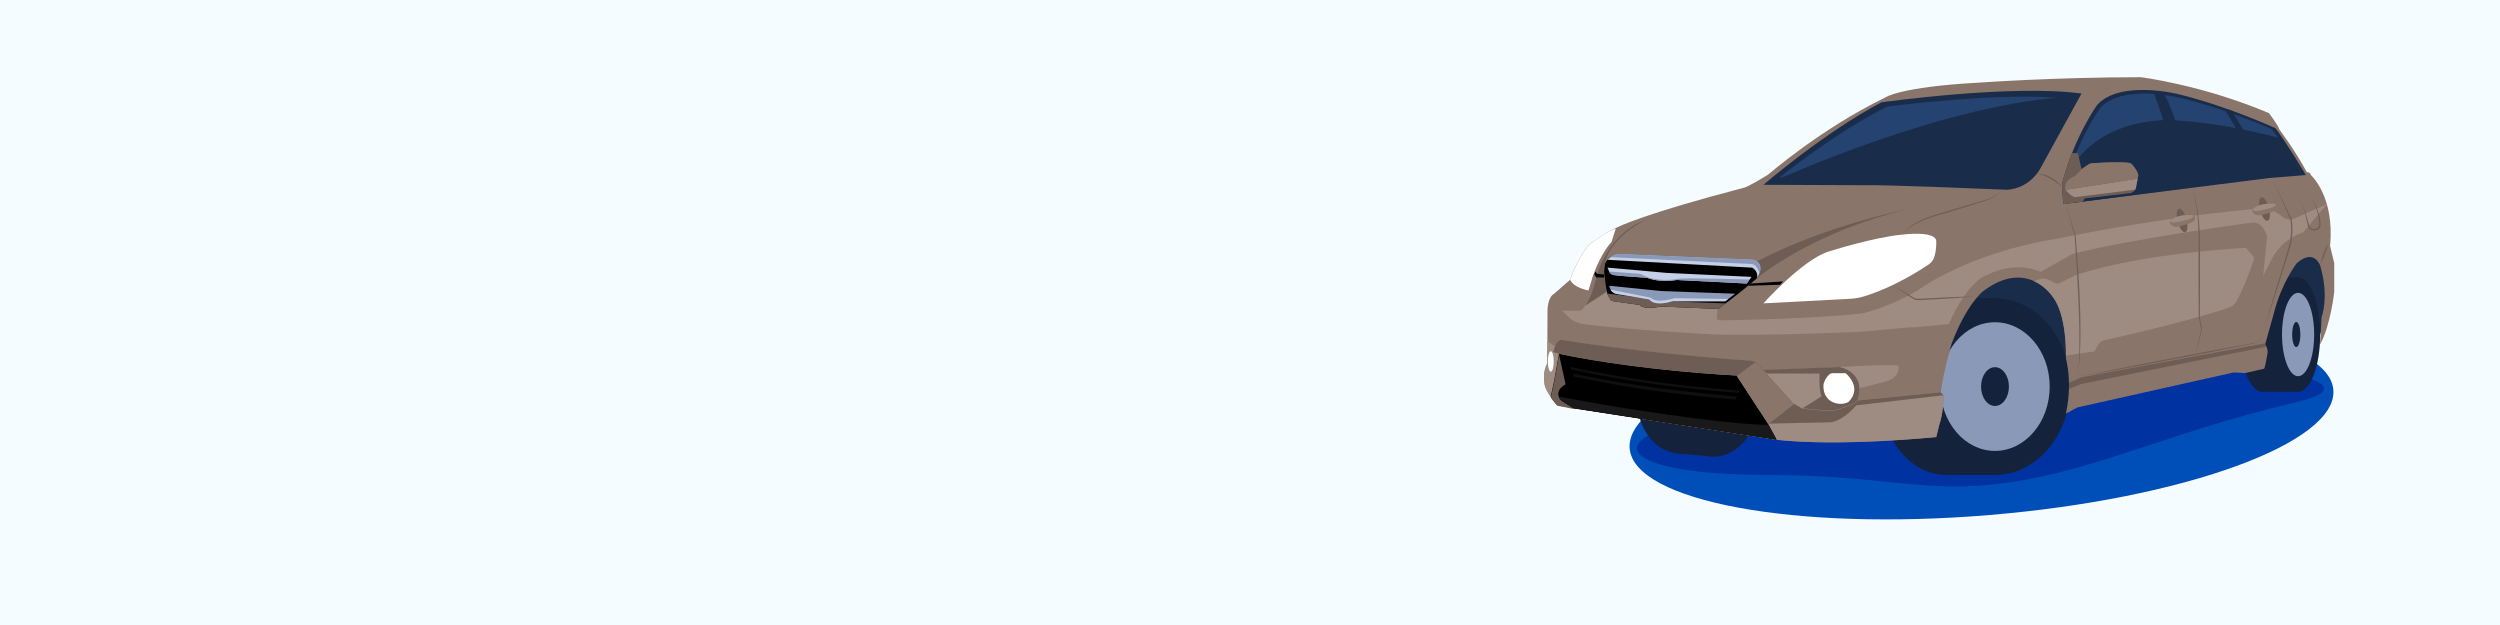 <?xml version="1.0" encoding="UTF-8"?> <svg xmlns="http://www.w3.org/2000/svg" width="1600" height="400" viewBox="0 0 1600 400" fill="none"><rect x="0" y="0" width="1600" height="400" fill="#808080" stroke="none"/><g clip-path="url(#clip0_1_213)"><path d="M1600 0H0V400H1600V0Z" fill="#F5FCFF"></path><path d="M1273.27 329.61C1397.63 319.25 1496.16 283.39 1493.34 249.5C1490.52 215.61 1387.41 196.54 1263.05 206.89C1138.69 217.24 1040.16 253.11 1042.98 287C1045.8 320.89 1148.9 339.96 1273.27 329.61Z" fill="#004EB7"></path><path d="M1370.34 238.55C1383.28 238.54 1422.15 234.15 1453.08 237.64C1484 241.13 1503.66 249.35 1469.62 257.35C1382.21 277.88 1334.72 304.93 1270.5 310.49C1226.87 314.27 1200.55 303.95 1129.95 303.95C1057.58 303.95 1023.05 288.7 1067.26 273.27C1126.78 252.51 1195.32 256.51 1195.32 256.51C1195.32 256.51 1264.21 238.63 1370.34 238.55Z" fill="#0032A1"></path><path d="M1212.05 215.06L1287.85 287.29L1363.46 228.12L1436.15 173.78L1472.6 236.29L1484.92 214.09L1490.46 195.67V174.52L1481.33 146.98L1332.16 146.09L1259.35 156.31L1228.03 191.68L1212.05 215.06Z" fill="#192D4B"></path><path d="M1245.48 303.94C1269.27 303.94 1288.55 278.631 1288.55 247.41C1288.55 216.189 1269.27 190.88 1245.48 190.88C1221.69 190.88 1202.41 216.189 1202.41 247.41C1202.41 278.631 1221.69 303.94 1245.48 303.94Z" fill="#14233B"></path><path d="M1276.79 190.87H1245.48V303.94H1276.79V190.87Z" fill="#14233B"></path><path d="M1276.79 303.94C1303.34 303.94 1324.86 278.631 1324.86 247.41C1324.86 216.189 1303.34 190.88 1276.79 190.88C1250.24 190.88 1228.72 216.189 1228.72 247.41C1228.72 278.631 1250.24 303.94 1276.79 303.94Z" fill="#14233B"></path><path d="M1276.79 288.58C1296.13 288.58 1311.8 270.148 1311.8 247.41C1311.8 224.672 1296.13 206.24 1276.79 206.24C1257.45 206.24 1241.78 224.672 1241.78 247.41C1241.78 270.148 1257.45 288.58 1276.79 288.58Z" fill="#8B99B9"></path><path d="M1276.79 259.82C1281.72 259.82 1285.71 254.264 1285.71 247.41C1285.71 240.556 1281.72 235 1276.79 235C1271.86 235 1267.87 240.556 1267.87 247.41C1267.87 254.264 1271.86 259.82 1276.79 259.82Z" fill="#14233B"></path><path d="M1447.66 250.72C1455.34 250.72 1461.57 234.32 1461.57 214.09C1461.57 193.86 1455.34 177.46 1447.66 177.46C1439.98 177.46 1433.75 193.86 1433.75 214.09C1433.75 234.32 1439.98 250.72 1447.66 250.72Z" fill="#14233B"></path><path d="M1470.78 177.46H1447.66V250.72H1470.78V177.46Z" fill="#14233B"></path><path d="M1470.78 250.72C1478.59 250.72 1484.92 234.32 1484.92 214.09C1484.92 193.86 1478.59 177.46 1470.78 177.46C1462.97 177.46 1456.64 193.86 1456.64 214.09C1456.64 234.32 1462.97 250.72 1470.78 250.72Z" fill="#14233B"></path><path d="M1470.78 240.77C1476.46 240.77 1481.07 228.825 1481.07 214.09C1481.07 199.355 1476.46 187.41 1470.78 187.41C1465.1 187.41 1460.49 199.355 1460.49 214.09C1460.49 228.825 1465.1 240.77 1470.78 240.77Z" fill="#8B99B9"></path><path d="M1469.6 222.13C1471.05 222.13 1472.22 218.53 1472.22 214.09C1472.22 209.65 1471.05 206.05 1469.6 206.05C1468.15 206.05 1466.98 209.65 1466.98 214.09C1466.98 218.53 1468.15 222.13 1469.6 222.13Z" fill="#14233B"></path><path d="M1125.84 258.959C1127.67 239.207 1116.82 222.05 1101.59 220.639C1086.37 219.228 1072.55 234.097 1070.72 253.85C1068.89 273.603 1079.74 290.759 1094.96 292.17C1110.19 293.581 1124.01 278.712 1125.84 258.959Z" fill="#14233B"></path><path d="M1105.63 257.083C1107.46 237.33 1096.04 220.122 1080.13 218.647C1064.22 217.171 1049.83 231.988 1048 251.741C1046.17 271.494 1057.58 288.702 1073.5 290.178C1089.41 291.653 1103.8 276.836 1105.63 257.083Z" fill="#14233B"></path><path d="M1080.13 218.648L1073.5 290.18L1094.96 292.169L1101.59 220.637L1080.13 218.648Z" fill="#14233B"></path><path d="M996.65 259.2C996.65 259.2 988.28 250.26 988.42 244.73C988.42 244.73 987.29 237.64 990.26 232.67L990.4 198.34C990.4 198.34 990.54 190.11 994.66 187.99L1004.87 179.05C1004.87 179.05 1011.11 160.75 1019.34 154.8C1019.34 154.8 1030.55 147 1035.79 145.15C1035.79 145.15 1051.75 136.92 1116.21 120.12C1116.21 120.12 1118.76 119.69 1131.53 111.82C1131.53 111.82 1165 82.6 1206.42 62.46C1206.42 62.46 1215.36 55.65 1266.42 52.89C1266.42 52.89 1314.79 49.41 1370.1 49.41C1370.1 49.41 1409.25 54.23 1452.08 72.39C1452.08 72.39 1457.75 79.62 1458.89 83.03C1458.89 83.03 1468.82 96.08 1476.34 110.12C1476.34 110.12 1478.89 110.26 1478.89 111.96C1478.89 111.96 1494.35 125.58 1491.23 157.35L1493.92 168.41V186.71C1493.92 186.71 1491.65 208.27 1484.84 220.47L1485.83 202.88C1485.83 202.88 1490.87 190.14 1484.91 169.91C1484.91 169.91 1481.01 158.76 1469.95 168.41C1469.95 168.41 1460.34 180.64 1455.34 200.22L1449.7 220.43C1449.7 220.43 1451.3 222.34 1451.3 225.54C1451.3 225.54 1450.13 233.31 1449.07 235.97L1436.77 238.77L1429.68 238.34L1329.54 260.75L1314.79 268.69C1314.79 268.69 1323.02 252.52 1322.17 228.41C1322.17 228.41 1323.02 201.74 1313.66 189.83C1313.66 189.83 1297.49 164.87 1269.12 186.43C1269.12 186.43 1258.55 194.59 1248.98 220.12C1248.98 220.12 1244.16 236.5 1242 251.18L1243.88 253.09C1243.88 253.09 1244.02 263.52 1241.08 272.03L1239.21 279.69C1239.21 279.69 1178.63 286 1136.93 281.46L1006.72 261.32L996.65 259.2Z" fill="#8A756A"></path><path d="M1301.75 179.92C1309.52 183.44 1313.67 189.84 1313.67 189.84C1323.03 201.75 1322.18 227.57 1322.18 227.57L1340.48 224.88L1342.86 220.61C1343.66 219.18 1345.03 218.15 1346.63 217.8C1357.45 215.39 1400.65 205.58 1426.48 196.91C1428.6 196.2 1430.35 194.71 1431.41 192.73C1433.92 188.01 1438.73 178.13 1442.74 164.88L1437.37 158.64C1437.37 158.64 1370.4 161.76 1328.13 176.23L1318.23 181.18C1317.32 181.64 1316.24 181.64 1315.33 181.18L1310.73 178.88C1309.16 178.09 1307.33 177.98 1305.67 178.56L1301.75 179.92Z" fill="#9E8B82"></path><path d="M1242 251.19L1243.88 253.1C1243.88 253.1 1244.02 263.53 1241.08 272.04L1239.21 279.7C1239.21 279.7 1178.63 286.01 1136.93 281.47L1006.72 261.33L996.65 259.2C996.65 259.2 988.28 250.26 988.42 244.73C988.42 244.73 987.29 237.64 990.26 232.67L990.32 218.42L995.23 221.61C995.23 221.61 996.79 217.5 999.63 217.64C999.63 217.64 1043.14 225.41 1119.81 230.93C1122.15 231.1 1124.33 232.17 1125.88 233.91L1128.57 236.93L1177.07 235.09C1177.07 235.09 1194.73 238 1188.77 256.29L1242 251.19Z" fill="#9E8B82"></path><path d="M1136.93 281.32L1006.72 261.18L996.65 259.05C996.65 259.05 994.56 256.82 992.48 253.89L994.66 243.6L997.78 226.44C997.78 226.44 1045.58 236.72 1111.53 240.34L1131.74 271.83L1136.93 281.32Z" fill="black"></path><path d="M997.82 227.1L994.7 244.26L992.52 254.55C994.59 257.48 996.69 259.68 996.69 259.68L1006.76 261.66L1003.21 251.6L997.82 226.92" fill="#6E5D54"></path><path d="M1006.73 261.18L1136.94 281.32L1131.76 271.82L1125.94 262.76C1125.66 262.73 1042.65 253.09 1006.73 244.59C1006.73 244.59 1001.43 245.04 998.47 248.8C996.47 251.34 997.17 255.07 999.89 256.81L1006.73 261.18Z" fill="black"></path><path d="M997.6 253.88C997.99 255.05 998.77 256.1 999.89 256.82L1006.73 261.18L1136.94 281.32L1131.76 271.82C1131.76 271.82 1116.05 273.31 1034.81 260.47L997.6 253.88Z" fill="#191919"></path><path d="M1004.88 179.06C1004.88 179.06 1011.12 160.76 1019.35 154.81C1019.35 154.81 1028.91 147.93 1034.15 146.09L1031.4 154.81C1031.4 154.81 1025.07 161.05 1019.51 176.37L1016.65 185.87C1016.65 185.87 1007.43 184.45 1004.88 179.06Z" fill="white"></path><path d="M1128.58 118.28C1128.58 118.28 1167.44 84.8 1204.1 65.49C1204.1 65.49 1287.19 53.76 1332.16 59.87L1306.25 107.04C1306.25 107.04 1300.14 120.24 1284.74 121.46C1284.74 121.46 1204.33 118.04 1192.11 118.53L1128.58 118.28Z" fill="#192D4B"></path><path d="M1138.94 113.57C1138.94 113.57 1174.4 84.81 1207.84 68.23C1207.84 68.23 1283.66 58.15 1324.69 63.4L1301.05 103.91C1301.05 103.91 1295.48 115.25 1281.43 116.29C1281.43 116.29 1208.07 113.35 1196.92 113.77L1138.94 113.57Z" fill="#254370"></path><path d="M1320.5 130.61L1452.48 113.91L1475.77 112.03C1475.77 112.03 1463.24 91.09 1456.32 82.05C1456.32 82.05 1425.15 67.8 1394.51 60.35C1394.51 60.35 1357.06 50.78 1342.17 67.16C1342.17 67.16 1327.94 86.87 1320.15 115.97C1319.79 117.32 1319.67 118.72 1319.76 120.11L1320.5 130.61Z" fill="#192D4B"></path><path d="M1323.65 127.79L1450.25 112.26L1472.59 110.51C1472.59 110.51 1460.57 91.04 1453.93 82.64C1453.93 82.64 1424.03 69.39 1394.64 62.47C1394.64 62.47 1358.72 53.57 1344.43 68.8C1344.43 68.8 1330.78 87.13 1323.31 114.17C1322.96 115.42 1322.85 116.72 1322.94 118.02L1323.65 127.79Z" fill="#254370"></path><path d="M1128.58 194.15C1128.58 194.15 1153.56 166.25 1170.22 161.02C1170.22 161.02 1198.7 151.91 1217.3 150.17C1217.3 150.17 1239.41 147.26 1239.21 154.63C1239.21 154.63 1239.46 160.71 1237.6 165.29C1236.95 166.9 1235.83 168.26 1234.39 169.24C1229.3 172.69 1211.99 183.85 1192.86 189.72C1190.35 190.49 1187.75 190.95 1185.14 191.16L1128.58 194.15Z" fill="white"></path><path d="M999.63 198.81H1011.76C1011.76 198.81 1017.5 195.24 1021.55 177.58C1021.55 177.58 1027.93 148.43 1055.8 139.71C1055.8 139.71 1025.53 152.05 1026.62 175.67L1028.61 188.27L1031 191.44L1099.4 196.71L1098.75 203.16C1098.65 204.16 1099.44 205.03 1100.45 205.02C1110.78 204.87 1161.15 204 1191.96 200.58C1191.96 200.58 1208.77 196.75 1227.28 185.9C1227.28 185.9 1258.91 162.07 1315.36 152.99C1315.36 152.99 1389.4 137.39 1451.81 133.13C1451.81 133.13 1457.24 135.84 1460.91 138.87C1462.97 140.57 1465.78 141.01 1468.22 139.93L1489.19 130.63L1474.08 148.66C1465.35 151.52 1458.11 157.7 1453.9 165.87L1448.41 176.53L1450.96 151.28C1450.96 151.28 1448.41 141.35 1441.03 142.49C1441.03 142.49 1364.15 152.77 1326.42 162.52L1306 173.98C1306 173.98 1290.97 166.32 1271.68 175.97C1271.68 175.97 1259.95 178.76 1247.19 207.42L1225.55 209.48C1223.78 209.41 1222 209.46 1220.24 209.62L1191.97 212.28C1191.97 212.28 1141.76 214.82 1098.36 214.12C1098.36 214.12 1041.05 211.27 1012.84 207.29C1009.47 206.81 1006.35 205.29 1003.9 202.93L999.63 198.81Z" fill="#9E8B82"></path><path d="M1014.66 195.55C1016.67 192.58 1019.36 187.15 1021.55 177.57C1021.55 177.57 1027.93 148.42 1055.8 139.7C1055.8 139.7 1025.53 152.04 1026.62 175.66L1028.4 186.63L1014.66 195.55Z" fill="#6E5D54"></path><path d="M1377.92 58.54C1377.92 58.54 1388.13 80.35 1393.24 120.24L1403.14 118.04C1403.14 118.04 1393.67 74.53 1384.94 59.88L1377.92 58.54Z" fill="#192D4B"></path><path d="M1423.59 69.99C1423.59 69.99 1439.9 95.1 1446.43 113.53L1451.15 112.78C1451.15 112.78 1437.37 83.46 1427.72 70.54L1423.59 69.99Z" fill="#192D4B"></path><path d="M1320.33 250.41L1332.1 245.73L1450.54 221.84L1449.46 219.77L1332.1 241.47L1321.19 246.28L1320.33 250.41Z" fill="#6E5D54"></path><path d="M995.24 221.47C995.24 221.47 996.8 217.36 999.64 217.5C999.64 217.5 1043.15 225.27 1119.82 230.79C1122.16 230.96 1124.34 232.03 1125.89 233.77L1127.84 235.96L1129.9 238.5L1147.71 258.11L1153.45 261.41C1153.45 261.41 1167.5 263.46 1174.96 262.53C1175.23 262.5 1175.49 262.43 1175.75 262.34L1186.74 258.44L1188.76 256.31L1194.79 255.73L1241.99 251.05L1243.87 252.96L1187.88 259.43C1187.88 259.43 1181.11 268.4 1171.97 270.26L1131.86 271.11L1111.54 240.35C1111.54 240.35 1048.2 237.3 997.79 226.45L994.04 225.35L995.24 221.47Z" fill="#6E5D54"></path><path d="M1147.71 259.08L1131.86 271.4L1111.54 240.64L1123.14 231.98C1124.17 232.49 1125.11 233.19 1125.89 234.06L1127.84 236.25L1129.9 238.79L1147.71 258.4" fill="#8A756A"></path><path d="M1007.42 241.04C1007.66 241.08 1007.94 241.05 1008.19 241.12L1026.13 244.71C1055.62 250.44 1084.32 253.4 1110.49 255.74L1111.63 253.88C1113.89 253.33 1063.98 251.15 1006.68 239.07L1007.42 241.04Z" fill="#0F0F0F"></path><path d="M1005.87 236.66C1006.1 236.77 1006.93 236.83 1007.18 236.9L1025.68 240.53C1063.3 247.42 1092.7 249.8 1112.34 251.46L1113.36 250.24C1116.39 249.36 1069.52 248.68 1005.24 234.9L1005.87 236.66Z" fill="#0F0F0F"></path><path d="M992.51 237.87C993.554 237.87 994.4 234.942 994.4 231.33C994.4 227.718 993.554 224.79 992.51 224.79C991.466 224.79 990.62 227.718 990.62 231.33C990.62 234.942 991.466 237.87 992.51 237.87Z" fill="white"></path><path d="M1021.05 173.78L1022.19 175.25L1026.62 175.66V177.62L1021.55 177.57L1020.34 175.7L1021.05 173.78Z" fill="black"></path><path d="M1120.5 181.46L1141.12 180.09L1139.2 182.26L1118.79 182.89L1120.5 181.46Z" fill="black"></path><path d="M1124.43 178.09C1124.43 178.09 1159.34 148.43 1220.9 133.96C1220.9 133.96 1170.18 143.51 1124.48 167.22L1124.43 178.09Z" fill="#6E5D54"></path><path d="M1026.62 173.86C1026.62 173.86 1027.66 185.73 1029.11 188.95L1031.19 192.57L1049.46 195.19C1049.46 195.19 1050.08 197.2 1057.14 197L1063.58 196.2L1099.58 197.68C1099.58 197.68 1111.75 189.15 1124.42 178.09C1124.42 178.09 1130.65 169.51 1122.55 166.15L1036.93 162.51C1034.94 162.43 1032.98 162.99 1031.37 164.12C1030.5 164.73 1029.57 165.46 1028.77 166.26C1027.78 167.25 1027.18 168.55 1027.03 169.92L1026.62 173.86Z" fill="black"></path><path d="M1124.43 178.09C1124.43 178.09 1130.66 169.51 1122.56 166.15L1036.94 162.51C1034.95 162.43 1032.99 162.99 1031.38 164.12C1030.51 164.73 1029.58 165.46 1028.78 166.26L1121.43 171.3C1121.44 171.29 1125.68 173.64 1124.43 178.09Z" fill="#C5CFE6"></path><path d="M1030.78 164.56C1030.99 164.41 1031.19 164.26 1031.39 164.12C1033 162.99 1034.96 162.43 1036.95 162.51L1122.57 166.15C1127.4 168.15 1127.13 172.01 1126.13 174.8C1126.13 174.8 1125.19 171.58 1123.18 169.84C1122.55 169.29 1121.72 169.02 1120.89 168.98L1030.78 164.56Z" fill="#8B99B9"></path><path d="M1028.8 187.93C1029.01 188.83 1029.66 190.05 1029.9 190.58L1031.19 192.58L1049.46 195.2C1049.46 195.2 1050.08 197.21 1057.14 197.01L1063.58 196.21L1099.58 197.69C1099.58 197.69 1101.43 196.4 1104.43 194.16L1070 192.93C1070 192.93 1059.28 195.39 1055.5 191.09L1028.8 187.93Z" fill="#6E5D54"></path><path d="M1028.8 171.29L1066.67 174.65L1120.99 177.2L1117.91 181.46L1073.05 179.19C1073.05 179.19 1062.55 181.18 1054.19 177.77C1054.19 177.77 1038.86 176.86 1032.87 176.07C1031.53 175.89 1030.39 175.02 1029.86 173.78L1028.8 171.29Z" fill="#C5CFE6"></path><path d="M1029.85 173.78C1030.38 175.02 1031.52 175.89 1032.86 176.07C1038.86 176.86 1054.18 177.77 1054.18 177.77C1062.55 181.17 1073.04 179.19 1073.04 179.19L1117.9 181.46L1119.77 178.88C1119.77 178.88 1081.12 177.78 1074.17 178.34C1074.17 178.34 1065.38 180.59 1055.02 177.62L1049.63 175.22L1029.85 173.78Z" fill="#8B99B9"></path><path d="M1029.85 182.89L1063.11 186.25L1110.5 187.98L1104.14 192.83H1070.18C1070.18 192.83 1059.16 196.5 1055.63 191.63C1055.63 191.63 1039.74 188.9 1034.48 188.11C1033.3 187.93 1031.25 186.63 1030.78 185.38L1029.85 182.89Z" fill="#8B99B9"></path><path d="M1030.78 185.37C1031.24 186.61 1033.3 187.92 1034.48 188.1C1039.75 188.89 1055.63 191.62 1055.63 191.62C1059.16 196.49 1070.18 192.82 1070.18 192.82H1104.14L1106.05 191.36L1071.77 190.81C1071.77 190.81 1060.28 194.64 1056.45 190.53L1030.78 185.37Z" fill="#C5CFE6"></path><path d="M1217.3 150.17C1222.64 142.44 1234.53 138.5 1243.26 136.05C1248.04 134.58 1252.82 133.15 1257.61 131.72C1262.39 130.27 1267.19 128.9 1271.99 127.52C1273.62 126.86 1275.48 125.99 1277.08 125.04C1278.7 124.06 1280.27 122.94 1281.47 121.45C1280.37 123.03 1278.83 124.24 1277.24 125.3C1275.63 126.36 1273.93 127.28 1272.15 128.04C1267.39 129.57 1262.63 131.09 1257.85 132.55C1253.07 134.02 1248.31 135.52 1243.51 136.91C1238.67 138.14 1233.94 139.7 1229.4 141.71C1224.95 143.8 1220.31 146.16 1217.3 150.17Z" fill="#6E6059"></path><path d="M1212.05 182.89C1215.96 185.14 1219.81 187.48 1223.66 189.84C1225.08 190.79 1226.48 191.4 1228.16 191.24L1229.85 191.14C1241.04 190.46 1252.44 189.91 1263.63 189.76C1252.49 190.81 1241.08 191.49 1229.89 192.01L1228.2 192.09C1226.42 192.26 1224.64 191.51 1223.26 190.46C1219.51 187.98 1215.75 185.48 1212.05 182.89Z" fill="#6E6059"></path><path d="M1303.77 110.95C1310 111.43 1316.58 114.53 1319.77 120.11C1315.52 115.43 1309.71 112.76 1303.77 110.95Z" fill="#6E6059"></path><path d="M1322.01 130.61C1323.89 136.52 1326.52 144.56 1328.31 150.38C1328.98 156.9 1329.65 166.38 1330.1 173.02C1331.26 191.87 1332.07 210.81 1331.03 229.69L1329.69 240.95L1330.65 229.66C1331.2 210.79 1330.25 191.91 1329.23 173.07C1328.81 166.53 1328.2 156.74 1327.74 150.52C1326.02 144.72 1323.68 136.5 1322.01 130.61Z" fill="#6E6059"></path><path d="M1403.14 121.46C1407.75 134.13 1408.04 148.47 1407.97 161.84C1407.99 168.65 1408.03 175.45 1407.99 182.26C1407.95 188.96 1407.99 196.15 1407.89 202.62L1409.26 210.78C1407.9 216.39 1406.36 221.98 1404.89 227.57C1406.12 222.16 1407.48 215.85 1408.72 210.87L1407.19 202.74C1407.09 195.92 1407.13 189.09 1407.09 182.27C1407.04 172.44 1407.12 161.54 1407.14 151.65C1406.92 141.52 1406.25 131.16 1403.14 121.46Z" fill="#6E6059"></path><path d="M1454.77 115.52C1457.78 121.68 1463.73 134.08 1466.65 140.28C1467.51 146.27 1467.29 152.43 1465.71 158.29C1460.49 175.39 1455.11 192.42 1449.47 209.38C1454.15 192.84 1459.75 174.57 1464.82 158.04C1466.44 152.55 1466.55 145.85 1465.94 140.62C1463.11 134.39 1457.51 121.79 1454.77 115.52Z" fill="#6E6059"></path><path d="M1474.07 126.16C1476.19 126.21 1479 125.61 1480.14 127.95C1481.29 129.87 1482.3 131.89 1483.12 133.99C1484.35 137.14 1485.17 140.51 1485.19 143.92C1485.28 145.53 1483.97 147.14 1482.33 147.32L1481.5 147.44C1479.62 147.79 1477.6 146.55 1477.1 144.7C1476.61 142.46 1476.15 140.32 1475.59 138.14C1475.03 135.98 1474.43 133.82 1473.72 131.7C1473.35 130.64 1472.97 129.59 1472.54 128.56C1472.02 127.49 1472.87 126.11 1474.07 126.16ZM1474.07 126.16C1472.88 126.13 1472.05 127.49 1472.58 128.54C1473.02 129.57 1473.45 130.6 1473.85 131.65C1475.46 135.8 1476.78 140.16 1477.89 144.45C1478.19 145.4 1478.98 146.14 1479.91 146.42C1480.61 146.68 1481.47 146.49 1482.19 146.38C1484.94 145.95 1484.27 142.65 1484.1 140.63C1483.62 136.22 1482.12 131.93 1480.02 128.02C1478.98 125.66 1476.16 126.23 1474.07 126.16Z" fill="#6E6059"></path><path d="M1484.54 169.03C1484.88 168.17 1485.62 166.63 1485.89 166.18C1486.26 164.36 1486.79 162.59 1487.5 160.87C1488.23 159.18 1489.07 157.43 1490.47 156.18C1490 156.98 1489.65 157.81 1489.31 158.65C1488.29 161.2 1487.45 163.82 1486.55 166.42C1485.91 167.32 1485.26 168.2 1484.54 169.03Z" fill="#6E6059"></path><path d="M1331.14 240.96C1357.48 235.42 1387.57 229.66 1414.14 224.67C1423.38 222.97 1432.62 221.25 1441.88 219.64C1444.38 219.28 1446.29 217.21 1447.58 215.16L1448.11 214.22L1447.61 215.18C1446.39 217.34 1444.42 219.5 1441.93 219.92C1432.73 221.83 1423.51 223.65 1414.29 225.48C1387.74 230.64 1357.7 236.38 1331.14 240.96Z" fill="#6E6059"></path><path d="M1168.68 235.41C1168.68 235.41 1206.8 232.73 1214.94 233.96C1214.94 233.96 1216.99 241.06 1207.22 244.1L1181.59 250.56L1168.68 235.41Z" fill="#9E8B82"></path><path d="M1188.78 256.09C1194.74 237.79 1177.08 234.89 1177.08 234.89L1128.58 236.73L1147.72 257.9L1153.46 261.2C1153.46 261.2 1167.51 263.25 1174.97 262.32C1175.24 262.29 1175.5 262.22 1175.76 262.13L1186.75 258.23L1188.78 256.09Z" fill="#6E5D54"></path><path d="M1153.46 261.4L1147.72 258.1L1130.5 239.05H1164.53C1164.53 239.05 1163.96 250.26 1165.81 253.67L1153.46 261.4Z" fill="#9E8B82"></path><path d="M1172.81 238.85H1181.22C1181.22 238.85 1192.39 247.89 1183.03 257.25C1183.03 257.25 1178.56 260.02 1172.71 257.25C1172.71 257.25 1166.33 254.8 1167.07 245.87C1167.07 245.87 1167.87 242.14 1170.88 239.55C1171.42 239.09 1172.11 238.85 1172.81 238.85Z" fill="white"></path><path d="M1136.25 115.52C1136.25 115.52 1247.64 64.55 1327.93 61.88L1299.83 114.31L1283.61 120.1L1136.25 115.52Z" fill="#192D4B"></path><path d="M1307.65 222.13L1320.33 223.42C1320.33 223.42 1328.4 241.84 1321.09 269.38L1311.79 271.4V265.76L1313.54 245.69L1315.89 228.69L1307.65 222.13Z" fill="#14233B"></path><path d="M1325.63 108.09C1325.63 108.09 1338.39 79.33 1384.39 76.84C1384.39 76.84 1412.48 76.16 1458.82 88.29L1472.6 110.52L1325.63 129.97V108.09Z" fill="#192D4B"></path><path d="M1333.02 129.03L1320.49 130.62L1319.76 120.11C1319.66 118.72 1319.78 117.32 1320.15 115.97C1321.89 109.48 1323.95 103.46 1326.09 98.02H1329.9L1332.15 108.27L1336.47 105.33C1337.2 104.83 1338.04 104.54 1338.92 104.48C1343.1 104.19 1355.99 103.41 1362.29 104.19C1363.24 104.31 1364.1 104.77 1364.71 105.51C1366.09 107.15 1368.48 110.3 1368.48 112.29L1367.01 120C1366.64 121.96 1365.03 123.45 1363.05 123.68L1334.25 126.97L1333.02 129.03Z" fill="#6E5D54"></path><path d="M1368.11 114.32L1367.03 120C1366.94 120.49 1366.77 120.95 1366.53 121.37L1328.27 126.17C1328.27 126.17 1326.75 126.21 1324.78 124.4C1321.57 121.44 1322.03 121.48 1322.03 121.48L1368.11 114.32Z" fill="#9E8B82"></path><path d="M1368.11 114.32L1368.5 112.29C1368.5 110.3 1366.1 107.15 1364.73 105.51C1364.12 104.78 1363.25 104.31 1362.31 104.19C1356 103.41 1343.12 104.19 1338.94 104.48C1338.06 104.54 1337.22 104.83 1336.49 105.33L1332.17 108.27L1328 112.68C1328 112.68 1322.89 114.52 1322.04 117.93C1321.19 121.33 1322.04 121.46 1322.04 121.46L1368.11 114.32Z" fill="#8A756A"></path><path d="M1398.51 148.607C1400.07 148.196 1400.45 144.495 1399.36 140.34C1398.26 136.185 1396.11 133.15 1394.55 133.561C1392.99 133.972 1392.61 137.673 1393.71 141.828C1394.8 145.983 1396.96 149.018 1398.51 148.607Z" fill="#6E5D54"></path><path d="M1398.68 137.7C1395.69 137.87 1391.74 138.93 1390.51 140.04C1389.28 141.14 1387.46 142.44 1389.93 144.19C1392.39 145.94 1394.86 144.9 1397.39 144.19C1399.92 143.48 1404.85 142.17 1404.78 140.2C1404.71 138.22 1405.36 137.31 1398.68 137.7Z" fill="#8A756A"></path><path d="M1398.68 137.7C1395.69 137.87 1391.74 138.93 1390.51 140.04C1390.09 140.42 1389.59 140.82 1389.23 141.26C1389.22 142.05 1389.77 142.63 1391.61 142.37C1396.34 141.72 1400.63 140.49 1402.38 139.78C1403.48 139.33 1403.94 138.55 1403.66 137.84C1402.82 137.6 1401.33 137.54 1398.68 137.7Z" fill="#9E8B82"></path><path d="M1451.25 141.289C1452.81 140.878 1453.18 137.176 1452.09 133.021C1450.99 128.866 1448.84 125.831 1447.28 126.242C1445.72 126.653 1445.34 130.355 1446.44 134.51C1447.54 138.665 1449.69 141.7 1451.25 141.289Z" fill="#6E5D54"></path><path d="M1451.41 130.38C1448.42 130.55 1444.47 131.61 1443.24 132.72C1442.01 133.82 1440.19 135.12 1442.66 136.87C1445.12 138.62 1447.59 137.58 1450.12 136.87C1452.65 136.16 1457.58 134.85 1457.51 132.88C1457.44 130.9 1458.09 129.99 1451.41 130.38Z" fill="#8A756A"></path><path d="M1451.41 130.38C1448.42 130.55 1444.47 131.61 1443.24 132.72C1442.82 133.1 1442.32 133.5 1441.96 133.94C1441.95 134.73 1442.5 135.31 1444.34 135.05C1449.07 134.4 1453.36 133.17 1455.11 132.46C1456.21 132.01 1456.67 131.23 1456.39 130.52C1455.55 130.28 1454.06 130.22 1451.41 130.38Z" fill="#9E8B82"></path></g><defs><clipPath id="clip0_1_213"><rect width="1600" height="400" fill="white"></rect></clipPath></defs></svg> 